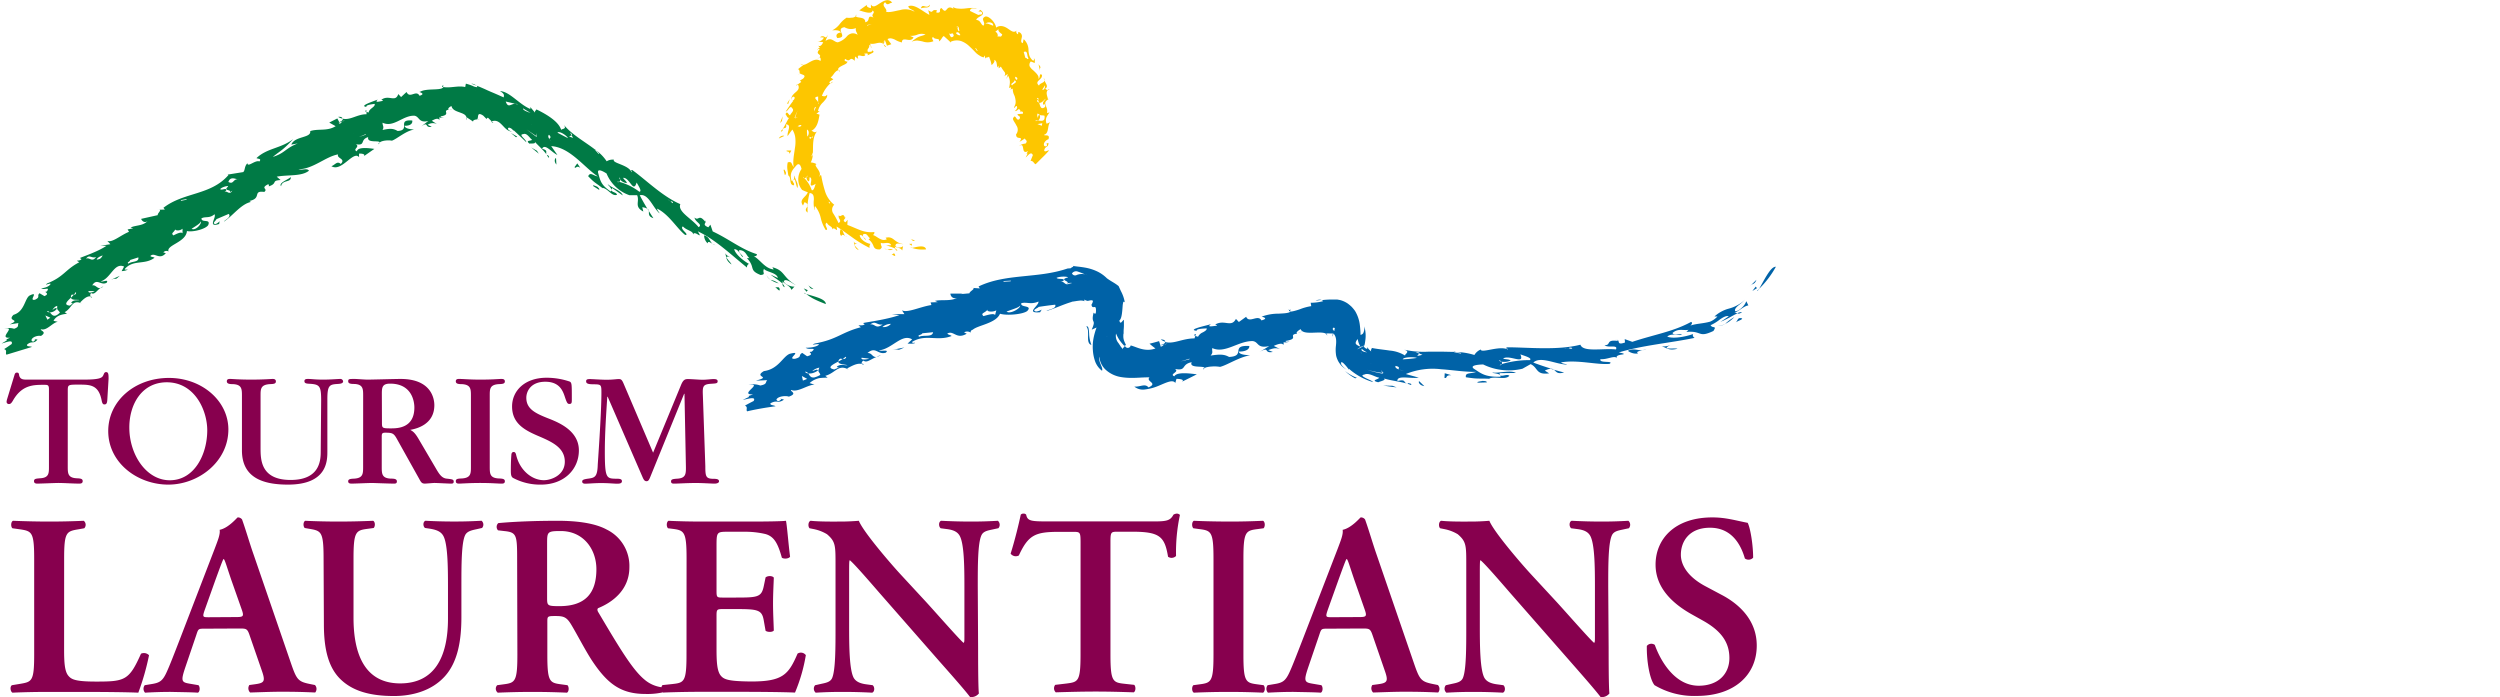 <svg id="Calque_1" data-name="Calque 1" xmlns="http://www.w3.org/2000/svg" viewBox="0 0 741 206.62"><defs><style>.cls-1{fill:#007a45}.cls-2{fill:#0062a7}.cls-3{fill:#fdc600}.cls-4{fill:#87004e}</style></defs><g id="Calque_2" data-name="Calque 2"><g id="Calque_1-2" data-name="Calque 1-2"><path class="cls-1" d="M238.5 86.8c.1.11.29.22.42.34-.42-.14-.66-.26-.42-.34ZM244.77 90.13c-.85-.33-2-.77-3-1.26a13.46 13.46 0 0 1-2.8-1.73c.78.24 2.23.62 3.5 1.08s2.32 1.07 2.3 1.91ZM239.28 84.36l1.84 1.32c-1.36-.13-.85-.68-1.84-1.32ZM239.42 86l-.34.48c-.29-.33-.58-.66-.86-1ZM138.21 34.71a1 1 0 0 1 .06.9ZM134.12 32.42a5.57 5.57 0 0 0-1 0 2.11 2.11 0 0 1 1 0ZM142.12 35.53a5.75 5.75 0 0 0-.8-.18 1.43 1.43 0 0 1 .8.18ZM192.31 62.54c.5.82 1 1.58 1.36 2.13-1.67-.54-1.26-1.41-1.36-2.13ZM108.59 32.64v.51c-.34-.08-.53-.22 0-.51ZM131.32 25.15a.94.94 0 0 1 0 .62 1.71 1.71 0 0 1-.32 0ZM145.64 35.91h.06l.54.54c-.39-.1-.58-.27-.6-.54ZM101.5 35.16a4.13 4.13 0 0 1-1.27-.51c.77-.12 1.27.14 1.27.51ZM141.12 25.34c-.49-.18-.87-.34-1.44-.53a2.12 2.12 0 0 1 1.44.53ZM192.31 62.54l-.42-.69a1 1 0 0 1 .42.69ZM232.59 85.12a.92.92 0 0 1-.64-1.05 3.06 3.06 0 0 1 .64 1.05ZM1.83 100.7l-.27.13a.68.68 0 0 1 .27-.13ZM26.79 87.91a1.78 1.78 0 0 1 .5.14c-.15.22-.37.1-.5-.14Z"/><path class="cls-1" d="M43.72 65.51c-1.27 1.48-3.59 1.21-5 1.93l.75.23-1.65.33.42.71c-2.5 1-5 3.33-6.44 2.67l.91 1-3 .48h1.84c-2.62 1.79-7.29 3.29-7.88 3.63l.49.28c-.32.48-.84.4-1.38.53l.72.43C19.3 79.92 19 82 14 84c-1.17.87.81-.2 1 .15-.4.89-2.28 1.34-2.79 1.25.93.78 2.7-.63 1.68 1-1.33.11 1.24.51-.72 1.37l-1.45-.86c-.9.81.37 1.11-1.33 1.92-2.16.5 1.44-2.74-1.64-1.22-1.44.93-1.46 4.74-4.74 5.7-2.1 2.06 2.48 1.23-1.18 2.85l2.66-.41c-.37.68.35 1.12-1.31 1.7a4.75 4.75 0 0 0-2.89 0c3.82-.84-2.09 3 1.68 2.63l-1.18.58a.19.19 0 0 1 .24.11.41.41 0 0 1 0 .11c-.51.31-1 .62-1.57.93 1.21-.24 3.5-1.36 3 .16-.72.49-1.4 1-2.24 1.5 1.06.37.26 1.15.7 1.66l7.56-2.3c-.5-.28-1.58 0-1.48-.66 1.51-1.34 1.84 0 3.12-1.52l-1-.16c.24.14.51.08.2.35-.36.69-.85.4-1 0 .16-1 2-1.48 2.81-1.26 2-1.27-.31-1.53 0-2 1.75.58 3.43-2 5-2.19l-1.27-.3c1-1.84 2.89-1.88 4-2.13l-.72-.43c2.26-1.14 2.12-3.9 5.07-2.59l-.47-.29c.78-.71 1.88-2 3.12-1.79a.81.81 0 0 1 .15-1c1 .6 1.54-.59 2.77-1.51-1 .28-1.37-1-2.45-.76 1.38-2.32 2.59.2 4.3-.8.7-1.16-1.28-.1-1.77-.39 3-.89 4-5.71 6.92-4.39l-.73 1.36c1.33-.1 1.9-.43 1.65-.57-.3.26-.53.12-.77 0 2.52-3 5.92-1.15 8.88-3.41-.48-.29-1-.17-1.24-.52 1.24-1.27 2.68 1.39 4.58-.83l-.74-.23c.63-.74 1.62-.36 1.59-.16-1-2 5.12-2.73 5.41-6.17 1.76.41 5.59-.61 6.3-1.76.85-2-2-.56-2-2 1.16-.65 2.35.1 3.88-1.22.61 1.06-2.22 4 1.36 2.89l.14-.83a2.87 2.87 0 0 1-1.19.85c-1.28-.12.17-1 .23-1.44l3.67-1.57c.88 1-1.35 1.88-1.41 2.29 2.63-1.75 5.06-5.23 8-5.83l-.47-.3c3.81-.77.8-3.14 4.41-2.67 1.23-1-1.15-1 .9-2.16.59-.32.47.3.44.51 2.8-.94.57-1.7 3.5-1.87l-1.15-1c3.29-.64 7.37 0 9.56-1.78-.62-.88-2.1 0-3.08-.43 4.21 0 8.14-3.82 11.71-4.39-.51 1.23 2.41 1.23.79 2.83-1.11-1-1.65.27-2.77.66 3 1.86 6.54-4.79 8.19-2.67v-1.05c.55-.08 2.09.09 1.4.78l3.14-2.19c-1.53-.2-4.87-.7-5.18.72-1.46-.57 1.1-1.34-.32-2.11 3.06.54 1.1-1.35 3.67-2.1-.45 1.9 3.25.84 3.44 1.58.67-.61 2.7-.72 3.58-.52 1.43-.47 4.14-2.94 6.58-3.29-1-.14-2.6-.19-2.86-1.14 1.31.06 2.52-.4 2.32-1.55-4.72-.41-.31 2.92-4.35 3.1-1.38-.84-2.47-.72-4.46-.29.54-1 0-1.18 0-2.16 3.32 1.57 6-2.23 9.49-2.07 1.53.31 1.19 2.24 4.08 1.56-.71.54-1.42 1.07-2.11 1.63 2.36-1.65.89.54 3.13.09l-1.2-.58a2.66 2.66 0 0 1 2.77-.2l-1.54-1c.67-.41 1.94-1 2.19-.19a1.64 1.64 0 0 0 0-.88c.21.17.59.21 1.4 0-.52 0-.85.16-1-.23 3.27-.54.36-1.65 2.42-2-.39-.23.1-.77.82-1.07.18 1.07 1.29 1.48 2.36 1.86l.78.3a4.31 4.31 0 0 1 .64.33 1.44 1.44 0 0 1 .65.82c.73.48 1.37.85 2.09 1.4-.43-.31.24-.72 1-.73h-.12c.44 0 .39-.67.49-1.13s.38-.77 1.52 0l1.06 1.08c-.19-.17.14-.39.32-.49l1.11 1.11c1.41-.53 2.27.23 3.09 1.06s1.59 1.87 3 2c-.76-.19-1.72-.85-1-1.21a1.78 1.78 0 0 1 1.36 1v-.29c1.29 1.2 2.56 2.39 3.81 3.62 0-.84-2.46-2.28-.95-2.39 1.14-.49 1.92 1.15 2.68 1.66-.4.44-2.11.06-.78 1.16.32-.15 2 .17 1.57-.58 1.22 1.38 3.23 3 4 4.68.56 0 0-.56-.17-.76l-.2.07c-.73-.81.63-1.34-1.46-1.9.81-1.71 2.84 1.08 4.53 1.83l-1.83-2.62c5.59.35 9.76 6.32 13.84 9-1.53-.29-2.23-1.41-2.89-.08 2.18 2.24 2 1.75 4.4 3.65l-.18-.2c1.73.22 2.74 2.6 4.32 2.06-.13-1-2.29-.58-1.42-2l3.14 2.19c-.48-1.47-3.14-2.19-4.24-3.18-.93-.5 1.65 1.34.65 2-3-2-3.08-3.31-3.73-5.56-.28-1.53 1.94-.13 2.51.23a11.39 11.39 0 0 0 6.75 6.43h2.31c.85 1.9-1 3.36 1.84 4.85l-.31-1.26a3.21 3.21 0 0 1 1.5.43c-.78-1.31-1.6-2.75-2.25-4 2.54-.61 3.84 3.61 5.86 5.37 0-.28-.72-.84-.69-1.4 3.57 1.77 5.85 5.9 8.29 7.8 1.54 0-1.86-1.83-.66-2.53 1.1 1.26 3.21 1.32 3 2.51.26-1.75 3.2 1.86 1.4-1.06 5.27 2.46 9.93 7 14.6 10.75a1 1 0 0 1 .57-1.09c-1.75-1-4-2.84-4.38-4.36 1.53-.07 2.08 2.51 2.65 2.27-.37-.68-1.5-1.33-1.12-2 1.92.06 2.08 1.66 3 2.38h-.76c2.68 2.79.37 3.52 4.07 5 1.74-.18.38-.72 1-1.81.58.89 3.85 1.1 4.1 2.69l-2.16-1c1.32 1.07 2.71 1.83 3.57 2.71a.94.94 0 0 0-.22-.82c1 .94 2.58 1.62 2.84 2.65l.91-1c-1 .19-3.14-.8-3.17-1.62.72-.93 2.53.79 3.52 1.14-4-2.35-3.08-4.21-6.91-5.25l.39.67c-2.61-.28-4-2.91-5.87-3.93.65.06 1-.29.86-.62-4.59-1.42-8.17-4.44-13.06-6.73l-.69-2-.61.78c-2.45-1 .26-1.48-1.23-2.29.55.34.36.42.35.69-2-2.56-1.93-.12-3.21-1.29.13 1.33 2.59 2.07 1.2 2.85-2-2.56-6.31-4.59-5.41-6.83-5.28-2.25-10.36-7.34-14.25-10.11-.77 0 .16.49-.22.64-.84-2.19-5.85-2.66-5.21-3.7a3.32 3.32 0 0 0-2.15.48 12.7 12.7 0 0 0-3-3.16l.78.89-.2.07-1.1-1.26h.1c-3.06-2.38-7-4.49-9.35-7.44 1.33 1.74-1.2 1-.63 1.92-.51-2.6-4.22-4.86-7.42-6.4-.19.37-.58.52-.38 1l-1.43-1.69v.57c-3.37-1.42-6.13-5.19-9-5.31 1.38.83 1.22 1.21 1.1 1.87-1.25-.56-2.46-1.1-3.79-1.65l-1-.44-.91-.42-1.11-.48c-.39-.17-.83-.32-1.25-.49.16.16.26.32.23.46a3.73 3.73 0 0 1-1.47-.43 14.66 14.66 0 0 0-1.91-.62l-.19 1c-2.14-.5-4.34.37-6.47 0-.54 1.18-5 .23-6.91 1.41-.88 0 2.1.49-.16 1.18-1-1.91-2.89 1-3.84-1.12-.56.49-1.09 1-1.63 1.5l-.83-.9c-.84 2.63-2.82.07-5 1.69.22.18.51.15.45.35-.87.09-2.67.72-1.54-.41-1.26.54-5.72 1.92-3.32 2.19-.41-.54 1.56-.8 2.41-.9.28.94-1.74 1.4-1.77 2.58a5.31 5.31 0 0 0-.65-.19v.68c-2.75 0-4.77 1.82-7 1.33 0 .33-.27.73-1.08 1l-.56-1.09-2.4 1.23 1.9 1.07c-2.5 1.58-5.24.66-7.54 1.46.35 2.11-4.57 1.4-5.61 4l1.93-.35c-3.76 1.48-3.77 2.87-7.41 4 2.51-2.06 2.7-1.71 6.08-5.3-3.76 2.86-7.7 2.62-10.92 5.65.47.3 1.57.08.88 1-1.23-.55-3.53 1.89-3.55.51-1 1-.63 2.11-1.27 2.64l-4.61.74.23.15c-5.27 6.06-13.25 5-19.26 9.7l.44.51-2.12.07c1.6-.16-.16 1 0 1.59l-4.91 1.1c.08.44.97 1.44 1.87.64Zm56.66-29.11 1.12-.4a1 1 0 0 1 .69-.26l-.69.26c-.5.39-.68 1-1.12.4Zm99 23.82-1.47-1.13c.36.14 1.27 1.19 1.12.42.14.21.7.57.31.71ZM102.6 44.33l1 .24.22-1Zm-13.22 6.58 1.63-.3v-.2l-1.64.3Zm-19 2.21h.35a1 1 0 0 1-.35 0c-1.38.07-1.12 1.6-2.69.82.56-1.67 1.86-.94 2.73-.82ZM98.71 39c-.38-.73-2.12 0-2.87-.31-.64.5.66.68 1.12 1a2.17 2.17 0 0 1-1.15.39c1.03 1.43 1.05-1.14 2.9-1.08Zm33.63-12.85-.43.17 1.75.32Zm8.5.69a2.09 2.09 0 0 0 .79.77 6.65 6.65 0 0 0 1.11.61c.4.18.84.34 1.25.51a11 11 0 0 1 1.14.55c.69-.7-.41-2.29-2.36-2.73-1-.73-1.35-.39-1.46 0s-.09.73-.47.32ZM82.69 48.59c1.1-.21 3.29.77 4.7-1.08l-1.64.3.31-.25-.7-.46c1.29 1.54-1.8 1.12-2.67 1.49Zm72.39-15.38c1 1.27 3 3.26 2.42 3.79.77-1.18-.82-2.78-1.42-3.08a2.3 2.3 0 0 1-1-.71Zm-.34 1.58c-.78-.23-.93.7-2-.54.56-.54.86-2.42-1.37-2.85.94 1.9.77 2.55 2.39 4.1ZM153.56 31l-.88-.24c-1.23 0-2.09 1.4-2.78-.67.92.22 1.86.43 2.78.67a1.45 1.45 0 0 1 .88.24Zm15.88 9.13-.5-.87c.71.5.69.73.5.87l.41.73c-1.9-.59-.8-.48-.41-.74Zm-14.41-8 2.23 1.35c-.82-.3-2.39-.76-2.23-1.41Zm13.28 8.81c-.95-.49-3.45-1.77-3.07-1.64.6-.57 2.71.87 3.07 1.58ZM214 71.13l-1.17.44 1.32.89Zm-14.68-7.56-.74-.56-.59.2Zm-15.78-9.65a.85.85 0 0 0 .3-.65 1 1 0 0 1-.28-.68.79.79 0 0 1 .28.68 3 3 0 0 0 1.94 1c0-.56-.91-1.06-1.08-1.56 2-.11 3 4.74 4 1.38.34.7 1.76 2.68.79 2.74a17 17 0 0 0-5.94-2.93.57.57 0 0 1-.64 0 1.49 1.49 0 0 1 .63 0Zm-19.91-11.83c-.52-.41-.71-.64-.76-.8-.35-.51-.53-1-.15-1.35 1 1 0 .92.15 1.35a3.6 3.6 0 0 0 .76.8Zm-.63 1.34-2-2.8.56 1.16-1.51-1.61c-.25.92 1.05 2.87 2.95 3.25Zm-4-3.08v-.91l.17 1.05-.19-.14v.21l-2.87-2.15Zm-33.7-7.94c-.36 3 3.61.84 4.62 2-.13-.92.77-2.71-2.54-1.65 2.62-1.78 2.27 1.15 3.38-1.54a9.84 9.84 0 0 1-3.49.37c.53-.22 1.08-.4 1.62-.6-1.45-1.38-2.29 1.56-3.59 1.42Zm-16.92 7.53-2 .68 2.07-.88ZM59.5 65.64c.45.49-1.51 2.91-2.7 2.17 1.2-.81 2.57-1.56 2.7-2.17ZM38.58 77.06l2.42-.77c.3 1.53-2 1.06-2.89 1.86-.68-.43.39-.47.47-1.09Zm-14.27 8.09-.82.19 1.51.86Zm3.77 1.12c-.31.27-2 .85-1.85 0ZM13.44 93.5l1.48.66-.87.6Zm.45-1.3a1.05 1.05 0 0 1 .85.4 2.67 2.67 0 0 0 2.12-1.1c-.45-.49-.8.19-1.35.32.3-.27.66-1 1.47-1.15-.2 1.45.37 1.11.77 2-1.79 1.75-2.33.6-3-.09a1 1 0 0 1-.86-.38Zm8-4.85a1.71 1.71 0 0 0 .43-.72l.24.14c-.07.53-.37.59-.67.58-.24.28-.54.58-.85.89.18.85 1.9.52 2.51.7-.8.19-1.79-.18-2.45.77.24.15.21.36.77 0l-1.16.88c-2-.18-.82-1.28.33-2.37a1.12 1.12 0 0 1 .11-.74c.11-.21.4-.14.69-.13ZM12.35 92c-.24-.14-.18-.56-.69-.63l-.81.18c-.67.92.65.81 1.5.45ZM52 67.85c-.34.47 1.19.73 2.1-.06v1.38c-.43-.7-2.45.54-2.72.6-.83-.77.21-.77.62-1.92Zm53.07-26.46c-.78-.08-3.11 2-4.17.83-.14 2 2.93.14 4.21-.83Zm-.41-1.71a4.89 4.89 0 0 0 .73-.26c1-.09 1.41 1.08 2.59-.21-.5-.13-.93.52-1.43.39-.24-.74-.4-.51-1.16-.18a1.43 1.43 0 0 0-.69.26ZM76.5 53.76l-1.5-.49-1.5.89Zm-17.25 7c.44.51-1.28 1.47-1.8 1.38.53.7 1.63 0 2.6-.46a1.45 1.45 0 0 0 .66-.23 3 3 0 0 0-.66.23c-.44 0-.41-.5-.56-.77l.34-.47-1.39.49Zm-28.83 15c-.69 1.16-.93 1-1.74 1.21 0-.44.89-1 1.7-1.23ZM67.5 55.39c-1.5 1.31 1.5.69.5 1.68l.87-.57c-1 1.6-1.52-.29-2.45.5l.62-.53c.17-1-1.34.09-1.78-.42.65-.74 2.84-1.19 2.24-.66Zm-39 20.79c-1.3 1.7-1.85 0-3 .49 1-1.43 1.59.04 3-.49Zm25.12-16.65v-.21l1.67-.32v.2Z"/><path class="cls-1" d="M30.63 84.88a2.27 2.27 0 0 1-.92.54 4.94 4.94 0 0 1 .92-.54ZM112.21 42.77a.54.54 0 0 1 .23-.55c.06.13-.02.29-.23.55ZM231.06 85.56c.27 1.31-.81-.19-1.38-.5.58.3 1.15-.25 1.38.5ZM227.23 81.59a3.13 3.13 0 0 0 1.16 1.31 2.34 2.34 0 0 1-1.16-1.31ZM230.79 84a7.74 7.74 0 0 1-2.4-1.07 5.92 5.92 0 0 1 2.4 1.07ZM214.89 74.9c.37 1 1.9 1.48 1.9 1.48-3.26-1.22 0 1.41 0 2-1.79-1.3-1.35-2.02-1.9-3.48ZM211.18 72.27a3.47 3.47 0 0 0 .88.39 1.57 1.57 0 0 1-.88-.39ZM209.76 72.14a3.26 3.26 0 0 1-1.07-2.37c1.49.31 1.67 1.78 2.49 2.5-.68-.43-1.39-.93-1.42-.13ZM177.05 55.35c.18.22.73.57.53.92l-1.68-1.06c-.53-.63.77 0 1.15.14ZM172 49.75c-1.3-.91-1.17.42-1.72-.21l.83-1.12ZM176.5 44.28l.32.37-.42-.33ZM164.81 46.89l.11 1.88c-.92-1.03-.29-2.08-.11-1.88ZM159.15 44.69l.54.87-2.22-1.84 1.68.97zM153.32 40.51l-.38.17-1.52-1.26 1.9 1.09zM83.31 55.2c-.87-1 2.2-2 2.87-2.72.19 1.76-2.51.67-2.87 2.72ZM32.74 83l2.76-1.25c-1.77 1.61-.5.33-2.76 1.25Z"/><path class="cls-2" d="M520.87 86.08c.15-.1.34-.3.51-.44-.38.54-.54.76-.51.44ZM526.37 79.07a28.07 28.07 0 0 1-5 6.57c.55-.87 1.4-2.55 2.3-4s1.83-2.64 2.7-2.57ZM518.61 84.85c.68-.6 1.34-1.26 2-1.92-.61 1.55-1.02.9-2 1.92ZM520.39 84.94l.37.47-1.36.84c.33-.44.67-.86.99-1.31ZM392.87 98.69a.81.81 0 0 1 .51.76ZM386.06 98.31a13.7 13.7 0 0 0-1.35.34 3.89 3.89 0 0 1 1.35-.34ZM394.25 97.31a.33.33 0 0 0 .14.19h.06a1.88 1.88 0 0 0 .23.16 2.36 2.36 0 0 0 .52.21 2.75 2.75 0 0 1-.49-.23l-.23-.17h-.07a.91.91 0 0 1-.16-.16ZM460.6 109.59c1.12.33 2.19.62 3 .81-2.1.6-2.36-.31-3-.81ZM354.5 99l-.17.53c-.44-.11-.68-.26.17-.53ZM382 91.63a1.07 1.07 0 0 1 .1.61l.55-.16a1.5 1.5 0 0 1-.3 0l.23-.32-.59.16ZM395.23 98.82v.05l-.25.91c-.05-.49.02-.78.25-.96ZM345.37 101.28a4.14 4.14 0 0 1-1.31-.66c.84-.03 1.34.28 1.31.66ZM384.5 98.71h.19s-.1-.03-.19 0ZM391.7 88.89l-1.77.23a2.64 2.64 0 0 1 1.77-.23ZM460.6 109.59l-1-.28a1.35 1.35 0 0 1 1 .28ZM516.35 92.47c-.73.62-1.1.52-1.45.36a4.54 4.54 0 0 1 1.45-.36ZM221.75 117.32l-.33.12a.77.77 0 0 1 .33-.12ZM255.5 107.75a2.87 2.87 0 0 1 .55.22c-.29.2-.55.03-.55-.22Z"/><path class="cls-2" d="M283.89 88.19c-2.1 1.22-4.78.51-6.77 1l.81.37-2.1.07.24.78c-3.38.51-7.19 2.46-8.73 1.55l.73 1.15h-3.73l2.22.29c-3.8 1.36-9.93 2.11-10.75 2.36l.49.37c-.56.42-1.15.26-1.85.31l.71.55c-5.87 1.54-6.89 3.58-13.65 4.83-1.78.73 1.09-.09 1.24.3-.83.85-3.34 1-3.93.93.87.86 3.57-.31 1.73 1.21-1.66 0 1.33.65-1.32 1.34l-1.44-1c-1.3.69.09 1.18-2.17 1.75-2.71.2 2.59-2.56-1.54-1.48-2 .74-3.35 4.56-7.65 5.12-3.25 1.9 2.54 1.54-2.37 2.82 1.13 0 2.24-.1 3.36-.13-.66.66.07 1.18-2.07 1.59a5.88 5.88 0 0 0-3.47-.19c2.4-.31 1.56.44.74 1.25s-1.62 1.66.61 1.56l-1.48.53c.2 0 .3.09.25.23-.63.29-1.24.6-1.85.9 1.26-.25 4.13-1.2 3.22.31-.88.44-1.74.9-2.57 1.37 1 .44.22 1.16.64 1.69 2.67-.63 5.49-1.1 8.43-1.51-.48-.36-1.77-.26-1.49-.88 2.1-1.15 2.09.24 4-1.08l-1.15-.32c.25.19.57.16.13.39-.63.64-1.1.28-1.23-.11.49-1 2.86-1.19 3.68-.84 2.84-1 .16-1.6.72-2 1.88.86 4.85-1.54 6.91-1.57l-1.47-.45a5.76 5.76 0 0 1 1.48-1 6.9 6.9 0 0 1 1.41-.48 22.21 22.21 0 0 1 2.45-.13l-.69-.55c3-.78 3.86-3.61 6.92-1.82l-.46-.37c1.18-.59 2.92-1.69 4.34-1.31a.86.86 0 0 1 .52-1c1 .75 2-.36 3.84-1.08-1.3.11-1.28-1.25-2.66-1.17 2.47-2.12 3 .62 5.41-.1 1.25-1.06-1.49-.32-2-.69 3.88-.41 6.77-5.1 9.82-3.26l-1.35 1.25c1.62.12 2.42-.11 2.17-.29a.75.75 0 0 1-.91-.16c4.09-2.55 7.46-.1 11.81-1.8-.46-.38-1.14-.36-1.27-.75 1.94-1 2.65 1.9 5.74.07l-.79-.38c1-.61 2.05 0 1.94.17a.86.86 0 0 1 .4-.9l.24-.07c1.45-1.34 6.88-1.86 8.07-4.74 2 .63 6.84.18 8.08-.81 1.7-1.82-2.18-.92-1.76-2.31 1.62-.45 2.77.5 5.07-.49.29 1.19-4.08 3.56.5 3.17l.47-.79a4 4 0 0 1-1.69.58c-1.46-.39.57-1 .8-1.38 1.63-.25 3.25-.47 4.88-.65.58 1.21-2.31 1.47-2.54 1.87 2.37-.7 5-2 7.55-2.72h-.34c1-.11 1.78-.28 2.46-.34a3.24 3.24 0 0 1 1.6.16 4.19 4.19 0 0 0-.2-.49 8 8 0 0 0 1 .39 2 2 0 0 0 .59-.09c.44-.1.95-.22 1.21.27l-.12-.27a2.51 2.51 0 0 1-.45 1.21c.14.85.48.75.81.71s.62 0 .51 1.53c-.1.83-.53.28-.68.12-.46 1.76-.22 2.22-.05 2.62s.22.7-.52 2.44c.48-.23 1-.44 1.44-.64a20 20 0 0 0-.89 3.13 13.45 13.45 0 0 0-.21 3.47 12.55 12.55 0 0 0 .6 3.21 6.15 6.15 0 0 0 2.11 3c.27-.5-.13-1.19-.43-2a5 5 0 0 1-.36-1.19 1.89 1.89 0 0 1 0-1 6 6 0 0 0 2 4 8.82 8.82 0 0 0 4.48 2.07c3.18.53 6.05 0 8.4.09-.6.57 0 1 .48 1.43s.71.89-.79 1.54c-1-1.25-2.35-.13-4.19-.24a4 4 0 0 0 3.19.84 14.77 14.77 0 0 0 3.81-1c2.42-1 4.38-2.06 5.14-.92l.34-1.22c.72 0 2.65.17 1.59.87 1.53-.73 3-1.48 4.46-2.21-1.85-.22-5.9-.83-6.67.59-1.68-.67 1.72-1.31.14-2.19 3.67.69 1.69-1.33 5-2-.92 1.94 3.81.93 3.83 1.74a2.47 2.47 0 0 1 .89-.3 8.21 8.21 0 0 1 1.32-.16 9.84 9.84 0 0 1 2.36.11c1.95-.43 5.84-3 8.94-3.42-1.26-.11-3.23-.15-3.4-1.13 1.63.07 3.21-.45 3.14-1.63-5.79-.35-.85 3-6 3.24-1.56-.88-2.93-.77-5.48-.41.89-1 .31-1.22.51-2.22 3.76 1.76 7.74-2.17 12-2.07 1.86.27 1.16 2.27 4.88 1.48l-2.88 1.74c3.21-1.77 1.05.53 3.94 0l-1.36-.53c1.67-.67 2.35-.7 3.47-.33l-1.83-.93c.89-.43 2.57-1.06 2.8-.27a1.44 1.44 0 0 0 .11-.89c.25.17.72.2 1.8-.11-.68 0-1.11.2-1.23-.2 4.1-.65.9-1.61 3-2.11h.19l.29-.09c-.55-.15.13-.81 1-1.31.36 1 1.83 1.11 3.4 1.07s3.21-.18 4 .23a14.06 14.06 0 0 1 1.59 0 2.19 2.19 0 0 1 1 .15l-.08-.2v-.28a1.71 1.71 0 0 1 .09-.3c.07-.06 0-.08-.1-.13s-.06-.09-.22-.16h.13c.05 0-.21-.17-.26-.28a.29.29 0 0 1 0-.31 7.06 7.06 0 0 0 .42-.64.57.57 0 0 0-.07-.6c-.11-.15 0-.1 0-.08v.21a2.2 2.2 0 0 1-.17.44l-.19.57c0-.21.4-.1.59 0l-.14.76-.24.84c.9 1.07.84 2.25.71 3.65a10 10 0 0 0 0 2.45 3.93 3.93 0 0 0 .13.75 6.15 6.15 0 0 0 .29.82 5.68 5.68 0 0 0 1.06 1.68l-.3-.34a5.71 5.71 0 0 0 2.07 1.74 4.75 4.75 0 0 1-1.86-1.91l.28.32c-.3-.51-.24-.75.27-.55l.16.13-.23-.26a12.45 12.45 0 0 1 2 2.29l-.06-.35a18.79 18.79 0 0 0 7.2 4c-.25-.41-1.41-.79-2.26-1.24s-1.35-.83-.32-1c1.31-.64 3.1.73 4.39.92-.19.57-2.71.76-.28 1.37.36-.23 2.65-.67 1.61-1.16 2.38.77 5.83 1 8 1.94.66-.29-.39-.47-.74-.53l-.17.17c-1.43-.27-.25-1.44-3-.8-.25-1.85 4-.6 6.31-1-1.28-.35-2.57-.7-3.84-1.07a21 21 0 0 1 10.43-1.42c3.69.26 7.36.86 10.47.78-1.81.65-3.34.13-3.09 1.6 3.88.59 3.36.28 7.23.46l-.33-.07c2-.81 4.75.54 6-.83-.91-.78-2.82.86-2.92-.77l4.87-.07c-1.57-.9-4.87.07-6.73-.1-1.33.14 2.69.13 2.1 1.22-4.55.11-5.61-.92-7.88-2.39-1.4-1.09 1.93-1.22 2.77-1.25a17.21 17.21 0 0 0 11.66 1.27l2.41-1.36c2.27 1 1.46 3.29 5.49 2.73l-1.27-.81a5.05 5.05 0 0 1 1.86-.58c-1.78-.55-3.69-1.19-5.28-1.81 2.16-2 6.59.53 10 .61-.2-.22-1.37-.2-1.77-.66 4.94-.85 10.42.77 14.37.44 1.51-1.07-3.31-.06-2.67-1.4 2.09.18 4.19-1.26 4.93-.24-.59-.73.56-1 1.34-1.11s1.18-.24-.86-.64c7-2.12 15.09-2.78 22.47-4.31-.51-.34-.63-.73-.45-1.14-2.36.84-6 1.48-7.65.76 1.31-1.25 4 0 4.31-.67-.91-.13-2.48.37-2.76-.41 1.75-1.49 3.27-.62 4.75-.94l-.64.64c4.78-.45 3.39 1.89 8-.28.1-.11.18-.21.14-.26h.02c.67-1 0-.8-.52-1a1.05 1.05 0 0 1-.48-.54h.19a13 13 0 0 0 2.55-1.59c.94-.65 1.87-1.21 2.67-1-.8.59-1.62 1.15-2.47 1.67 2-.75 3.63-1.9 5-2.49a1.11 1.11 0 0 0-1-.07c1.57-.68 3.1-2.22 4.28-2.29l-.61-1.26a4.92 4.92 0 0 1-1.42 2c-.69.64-1.47 1.07-1.89.94-.24-.53.3-1.13 1-1.72a20.49 20.49 0 0 0 2-1.73 11.37 11.37 0 0 1-4.93 2.72 10.26 10.26 0 0 0-4.2 2.31h.89a6.21 6.21 0 0 1-2.42 1.63l.17-.08c-2 .57-4.12.56-5.8 1.16.62-.49.61-1 .21-1.09-5.23 2.87-11 3.76-17.4 5.9l-2.26-.81.09 1c-3 1.1-.95-1.19-2.95-.72.77-.14.66 0 .87.26-3.84-.48-1.85 1.27-4 1.28 1.19.91 4.07-.3 3.4 1.24-3.91-.42-9.72.92-10.54-1.4-6.88 1.76-15.79.75-21.75.77-.81.45.52.31.23.65-2.42-1.27-7.94 1.24-8 0a3.88 3.88 0 0 0-1.9 1.63 19.91 19.91 0 0 0-5.35-.89l1.45.29-.16.18-2-.42.09-.08c-1.23 0-2.49-.06-3.73-.06h-4a26.24 26.24 0 0 1-7.18-.61c2.43.69-.54 1.5.62 1.94a10.27 10.27 0 0 0-4.81-1.66c-1.9-.29-3.91-.47-5.32-.78-.1.4-.42.65-.16 1.06a5.45 5.45 0 0 1-1.21-1.28 2.26 2.26 0 0 0 0 .52c-.73-.19-1-.64-1-.88l-1.94 1a1 1 0 0 1 .39-.31l.11-.07.19-.17a2.47 2.47 0 0 1 .46-.23c.16-.06.28-.09.59-.23l.31-.13s.05 0 .08-.12a12.27 12.27 0 0 0 .23-1.35 9.65 9.65 0 0 0-.3-4.24 3.62 3.62 0 0 1-.33 2.1 1.38 1.38 0 0 1-.78.47c0-1-.09-2-.2-2.92a10.45 10.45 0 0 0-1.43-4.19 12.46 12.46 0 0 0-1-1.22 12.72 12.72 0 0 0-1.2-1 7.54 7.54 0 0 0-2.2-1l-.83-.15h-.73a24.26 24.26 0 0 0-4 .19c.27.06.46.15.49.29a14.72 14.72 0 0 1-3.67.47l.16 1a15.29 15.29 0 0 0-3.28.89 17.92 17.92 0 0 1-1.72.53 6.39 6.39 0 0 1-.85.17h-.74v.07l.54-.14c-.43.57-1.9.62-3.59.71a14.22 14.22 0 0 0-4.8.79c-1.07.06 2.49.46-.33 1.21-1-1.92-3.64 1-4.52-1.08l-2.16 1.55-.87-.92c-1.37 2.69-3.38.08-6.11 1.65.22.19.56.17.46.37-1 .08-3.24.6-1.73-.47-.76.24-2.55.65-3.69 1-.3.09-.51.17-.79.28a1.61 1.61 0 0 0-.55.29c-.2.18 0 .33.8.41-.29-.6 1.9-.65 2.95-.72.08.48-.5.82-1.12 1.17a2.75 2.75 0 0 0-1.45 1.32 4.84 4.84 0 0 0-.83-.22l-.21.7c-3.59 0-6.21 1.78-8.7 1.07 0 .32-.46.71-1.43.91l-.38-1.17c-1 .29-1.91.55-2.83.76a19.4 19.4 0 0 0 1.76 1.41c-3.14 1.17-5.74-.53-7.35-.89a.87.87 0 0 1-1.54.39c-.06-.1-.15-.16-.14-.22s.08-.17-.16.15a1 1 0 0 1-.08.11l-.05.06h.05a1.5 1.5 0 0 1-.23.15 1.09 1.09 0 0 0-.27.52.83.83 0 0 0-.29-.53.67.67 0 0 0-.14-.15c-.06-.08-.19-.31-.28-.45l-.48-.72a3.34 3.34 0 0 1-.72-2.83 10.41 10.41 0 0 0 1.07 2 12.86 12.86 0 0 0 1.05 1.29l.23.27h.12c.08 0 .16.06.23 0a2.62 2.62 0 0 0-.32.23 2.15 2.15 0 0 1 .46-.33l.11-.08-.06-.09-.21-.45-.15-.34a3.94 3.94 0 0 1-.37-1.91 1.84 1.84 0 0 1 .08-.64v-.62c0-.35.06-.83.08-1.42s0-1.23 0-2c-.54.32-1 1.61-1.35.23.59-.46.77-1.79.89-3.15l.08-1a6.44 6.44 0 0 1 .1-.87c.07-.53.22-.76.55-.37a10.94 10.94 0 0 0-1.15-3.34l-.68-1.48c-1.23-1-2.09-1.3-3.48-2.32a10.38 10.38 0 0 0-3-2.09 14 14 0 0 0-3.08-1c-1.82-.35-3.18-.4-4-.58a1.18 1.18 0 0 0 .17.22 2.77 2.77 0 0 0-.85.49l-.88.06c-4.59 1.55-9 1.87-13.4 2.33s-8.84 1-13 3l.38.57-2.6-.17c2 0-.51 1-.47 1.63l-2.62.24.68-.16h-3.7a1.38 1.38 0 0 0 1.4 1.38 1.4 1.4 0 0 0 .78-.21Zm59.94 14.21 1.3-.29a1.27 1.27 0 0 1 .83-.2l-.83.2c-.63.36-.95 1-1.3.29Zm122.1.94-2.31.07c.47-.13 2.16.11 1.43-.39.34 0 1.17 0 .88.32Zm-121.62 7.33 1.19.33.58-1Zm-19-3.87a7.19 7.19 0 0 0 .44 1.17 5.66 5.66 0 0 0 .63 1.16l.27.05A7.23 7.23 0 0 1 326 108a5.5 5.5 0 0 1-.46-1.16Zm-3.64-25.45c.22.06.43.13.65.21a7.04 7.04 0 0 1-.65-.21 4 4 0 0 0-2.51.15 1 1 0 0 1-1.37-.35.47.47 0 0 1-.05-.1 1.45 1.45 0 0 1 1.75-.54 20.64 20.64 0 0 1 2.14.84Zm19.71 23.4c-.22-.77-2.26-.51-2.89-1-.78.28.41.85.82 1.27a2.39 2.39 0 0 1-1.3 0c.49 1.69 1.39-.73 3.33-.27Zm41.77-12.23-.41.25h1.94Zm9-2.14a8.21 8.21 0 0 0 3.23.39h.6a3.9 3.9 0 0 1 .75.12 4.7 4.7 0 0 1 1.74.81 5 5 0 0 1 1 1 4.53 4.53 0 0 1 .66 1.1c.29.07.48-.06.56-.4a1.47 1.47 0 0 0 0-.66 5.66 5.66 0 0 0-.36-1 4.48 4.48 0 0 0-.78-1 5.68 5.68 0 0 0-.57-.53 6.6 6.6 0 0 0-1.17-.63 5.25 5.25 0 0 0-1-.31c-.31-.06-.61-.11-.92-.14a7.72 7.72 0 0 0-1.36 0 6.86 6.86 0 0 0-1.11 0 1.42 1.42 0 0 0-.57.15.49.49 0 0 0-.31.52c0 .42.22.76-.41.58Zm-64 9.34a13.22 13.22 0 0 0-.63 2.12 3.19 3.19 0 0 0 1.14 2.9c-.15-.65-.27-1.29-.36-1.89l.26.36c.15-.24.32-.47.49-.7-.8.61-1.1.07-1.14-.7a16.25 16.25 0 0 1 .2-2.09Zm75.23 4.71a6.58 6.58 0 0 0 1.79 2c.75.62 1.39 1.13 1.16 1.46.21-.67-.28-1.28-.8-1.79a7.73 7.73 0 0 0-1.35-1 1.21 1.21 0 0 1-.84-.67Zm-.51 1.52a2.07 2.07 0 0 0-.93 0 .6.6 0 0 1-.44-.19 1.47 1.47 0 0 1-.43-.78 1.74 1.74 0 0 0 .76-.71l-.18-.21c.11-.14.22-.28.32-.39a1.68 1.68 0 0 0 .24-.29.5.5 0 0 0 .05-.13.67.67 0 0 0 0-.2 3.24 3.24 0 0 0-.27-.6c-.67 1-1.14 1.54-1.07 2.35l.1.11a2.94 2.94 0 0 0 .81 1.64 10.9 10.9 0 0 0 1-.55Zm0-2.91a2.71 2.71 0 0 1 .41-.23h.11l-.12-.09a3.16 3.16 0 0 1-1.23-.61.6.6 0 0 1-.2-.61 2.24 2.24 0 0 1 .6-1 5.25 5.25 0 0 0 .83 2.25.58.58 0 0 1 .17.06h-.1a2.47 2.47 0 0 0-.54.19Zm17.81 1.76-1.12-.4c1.06 0 1.21.18 1.12.4l.94.35c-2.43.67-1.22.1-1-.35Zm-17-1.36a5.06 5.06 0 0 0 1.53 1c-.82-.07-2-.44-1.57-1Zm16.32 2.65a37.63 37.63 0 0 1-4.23.42c.22-.73 3.31-.75 4.19-.42Zm68.47-5.29-.69 1.19 1.95-.43Zm-20 5-1.16.06-.44.54Zm-23.3 2.1a.73.73 0 0 0-.15-.71 1.22 1.22 0 0 1-.78-.39 1 1 0 0 1 .78.39 4.73 4.73 0 0 0 2.73-.31c-.37-.47-1.7-.32-2.23-.62 1.93-1.23 6.54 2 5.11-1.24.85.36 3.75 1.09 2.8 1.72a28.48 28.48 0 0 0-8.26 1.16.75.75 0 0 1-.67.37 1.83 1.83 0 0 1 .7-.37ZM416 109.78a3.25 3.25 0 0 1-1.35-.26c-.72-.24-1.24-.61-1-1.07 1.69.39.62.78 1 1.07a5.12 5.12 0 0 0 1.35.26Zm.26 1.46c-1.39-.4-2.77-.84-4.12-1.33l1.37.75c-.92-.22-1.83-.45-2.73-.71.22.93 3.09 2.05 5.45 1.29Zm-6.49-.71-.49-.84c.26.3.53.59.8.88h-.31l.12.19a26.81 26.81 0 0 1-4.59-1.15 27.07 27.07 0 0 0 4.47.92ZM374.7 99c-.84 3.11 4.38.76 5.54 1.87-.05-.93 1.25-2.78-3-1.6 3.45-1.89 2.73 1.11 4.38-1.67a14.73 14.73 0 0 1-4.38.48l2.07-.65c-1.64-1.35-3.01 1.68-4.61 1.57Zm-22.2 7.51-2.62.64 2.71-.84Zm-50.16-15.93c.36.57-2.78 2.69-4 1.78 1.74-.7 3.66-1.18 4-1.78Zm-29 8.21 3.22-.32c-.21 1.59-2.76.7-4.13 1.35-.66-.57.61-.43.95-1Zm-19.84 5.77-1.05.07 1.45 1.09Zm4.11 1.74c-.47.22-2.64.55-2.22-.27Zm-19.93 5.14 1.57.87-1.27.5Zm1-1.27a1.15 1.15 0 0 1 .9.52 3.56 3.56 0 0 0 1.41-.14 4.65 4.65 0 0 0 1.47-.75c-.38-.57-1 .1-1.69.17a4.24 4.24 0 0 1 2.1-1c-.7 1.42.08 1.17.26 2.15a6.57 6.57 0 0 1-1.56.69 1.56 1.56 0 0 1-1 0c-.49-.21-.71-.72-1-1.11-.5-.07-.84-.25-.94-.53Zm11.12-3.77a2.66 2.66 0 0 0 .76-.66l.25.18a.85.85 0 0 1-1 .48c-.38.25-.85.5-1.32.76-.09.89 2.08.83 2.74 1.11-1 .06-2.07-.46-3.2.4.24.18.13.39.92.14l-1.69.7c-2.33-.5-.53-1.42 1.23-2.35a1.11 1.11 0 0 1 .38-.73c.21-.2.54-.09.88 0Zm-12.89 3.32c-.24-.18 0-.59-.62-.74l-1 .07c-1.2.87.43 1 1.57.67Zm55.85-17.93c-.56.45 1.2.9 2.55.2l-.38 1.41c-.29-.77-3.11.26-3.45.29-.91-.92.35-.82 1.23-1.9Zm55.51 16.1c-.91-.11-4.36 1.84-5.26.43-.91 2 3.43.54 5.21-.43Zm-.1-1.77c.38-.08.67-.16.93-.24 1.21 0 1.48 1.17 3.19-.13-.58-.14-1.24.51-1.82.37-.14-.77-.38-.54-1.37-.24a2.36 2.36 0 0 0-1 .24Zm-21-15.89a5 5 0 0 0 .94-2l-.14-.49-.09-.31-.16-.24a8.15 8.15 0 0 0-2.07-2.19 7.23 7.23 0 0 1 1.5 2.48l.19.42a5.73 5.73 0 0 1-.19 2.33Zm-23.32-4.65c.34.58-2.11 1.25-2.71 1.09.39.78 2 .22 3.33 0a2.7 2.7 0 0 0 .89-.12 4.43 4.43 0 0 0-.89.12c-.54-.07-.3-.59-.38-.88l.6-.41-1.89.25ZM264.07 96a2.86 2.86 0 0 1-2.52.93 3.86 3.86 0 0 1 2.52-.93Zm52.22-13.71c-2.54.78 1.42 1.12-.23 1.77l1.08-.22h.52l-.16.16h-.33c-1.78.9-1.51-.89-3-.41l1-.33c.7-.94-1.67-.31-2-.91 1.22-.59 4.14-.35 3.12 0Zm-54.65 13.88c-2.16 1.5-2.22-.27-3.71 0 1.69-1.27 1.85.3 3.71 0Zm35.75-12.66.12-.21 2.15-.12-.12.2Z"/><path class="cls-2" d="M261.1 105.31a3.67 3.67 0 0 1-1.28.4 7 7 0 0 1 1.28-.4ZM356.6 109.54a.66.66 0 0 1 .4-.54c0 .13-.1.29-.4.54ZM515.85 94.28c1.53.14-.74.82-1.45 1.31.72-.51.53-1.33 1.45-1.31ZM509.22 96.54a4.64 4.64 0 0 0 2.12-.52 3.46 3.46 0 0 1-2.12.52ZM514.06 94a14.51 14.51 0 0 1-1.39 1.21 10.58 10.58 0 0 1-1.33.79 12.16 12.16 0 0 1 2.72-2ZM492.5 102.65a5.38 5.38 0 0 0 3-.55c-4 1.81 1.19.94 1.69 1.28-2.69.62-2.92-.22-4.69-.73ZM486.88 103.79a5.18 5.18 0 0 0 1.14-.41 2.45 2.45 0 0 1-1.14.41Z"/><path class="cls-2" d="M485.5 104.79a4.18 4.18 0 0 1-3-.8c1.64-.91 3 0 4.4-.2-1.06.28-2.09.43-1.4 1ZM439.5 112.89c.34.07 1.17 0 1.21.45l-2.52.09c-1.06-.2.81-.43 1.31-.54ZM430.14 111.2c-2 0-.94 1-2 .81l.08-1.39ZM431 104.12l.59.12H431ZM420.67 113l1.5 1.45c-1.67-.27-1.83-1.45-1.5-1.45ZM412.7 114.34l1.27.48a49.35 49.35 0 0 1-4-.57c.9.06 1.81.08 2.73.09ZM402.2 112l-.54.13a13.39 13.39 0 0 1-3-2.16 14 14 0 0 0 3.54 2.03ZM322 96.73c.68-.15.72.86.82 2.16a9.84 9.84 0 0 0 .67 3.34c-.91-.23-1-1.24-1-2.31a14.59 14.59 0 0 0 0-1.62 2.75 2.75 0 0 0-.49-1.57ZM264.29 103.75l3.76-.77c-2.71 1.31-.79.23-3.76.77Z"/><path class="cls-3" d="m270 73.34.34.14c-.34.05-.5.04-.34-.14Z"/><path class="cls-3" d="M274.5 73.91a10 10 0 0 1-4.21-.43c1.07-.16 3.83-1.12 4.21.43ZM269.77 70.81l1.42.45c-.82.43-.69-.26-1.42-.45ZM270.29 72.27l-.07.57-.77-.56.84-.01zM238.1 19.19a1 1 0 0 1-.84-.27ZM242.22 17.54c.24-.21.41-.36.54-.5-.09.2-.26.31-.54.5ZM236.71 22.25l.23-.62a1.27 1.27 0 0 1-.23.62ZM239.39 61.09a12.31 12.31 0 0 0 0 1.92c-1.06-.74-.3-1.36 0-1.92ZM258.17 14.13l-.11-.46c.21.12.36.33.11.46ZM249 21.29a1.47 1.47 0 0 1-.45-.41.48.48 0 0 1 .18-.06ZM236.5 25v.05l-.48.37a.43.43 0 0 1 .48-.42ZM261.92 13.17a3.79 3.79 0 0 1 .79.81 1.06 1.06 0 0 1-.79-.81Z"/><path class="cls-3" d="m242.81 17-.07.06s.05-.06.07-.06ZM246.23 24.67c.18-.16.34-.32.55-.48a.59.59 0 0 1-.55.48ZM239.39 61.09v-.6a.64.64 0 0 1 0 .6ZM266 74.3c-.48 0-.58-.35-.65-.68a1.93 1.93 0 0 1 .65.68ZM304.18 45.52l-.1.17a.23.23 0 0 1 .1-.17ZM310.61 26.69a1.73 1.73 0 0 1 .35-.31c.13.18-.07.3-.35.31Z"/><path class="cls-3" d="M294.56 17.75c1.07.11.8 1.67 1.11 2.23l.28-.55.08.83.63-.52a11.51 11.51 0 0 0 1 1.5.94.94 0 0 1 0 1.32l-.08.07 1.12-.71c-.14.53-.26 1-.43 1.5.19-.32.36-.66.52-1a3.71 3.71 0 0 1 .53 2.18c-.05.76-.23 1.36-.19 1.49l.46-.19c.29.18 0 .4-.1.64l.69-.27a4.06 4.06 0 0 0 .21 1.38c.12.4.36.75.44 1.15a5.61 5.61 0 0 1 .21 1.28 3.21 3.21 0 0 1-.07.76 7 7 0 0 1-.37.89c0 .76.31-.36.72-.31.48.51-.26 1.39-.61 1.51 1.14.06 1.05-1.24 1.76-.12-.68.55 1.13-.24.67.92-.51 0-1 .07-1.54.09 0 .7 1.06.43.59 1.43-1 1-1.14-1.88-1.93-.14-.12.45.6 1.22 1 2.09a2.15 2.15 0 0 1-.09 2.62c0 1 .58 1 1 1.07s.76.13 0 1.15a17.78 17.78 0 0 0 1.6-1c.18.55 1 .67.18 1.53a3.06 3.06 0 0 0-2 .81c1.06-.79 1.18-.14 1.31.58s.27 1.49 1.47.81l-.48.74a.23.23 0 0 1 .31.09l-.56 1.09c.63-.47 1.6-2 2.14-.71l-.68 1.7c.92 0 .89.75 1.5 1l2-2a26.64 26.64 0 0 0 2-2.11c-.53 0-1.15.59-1.46.1.21-1.54 1.29-.75 1.25-2.32l-.84.31c.27 0 .42-.15.37.17.19.62-.35.62-.72.45-.55-.79.5-1.82 1.2-2 .61-1.7-1.24-.88-1.31-1.33 1.6-.41.9-2.86 1.85-3.73l-1.08.45a2.49 2.49 0 0 1 0-2 9 9 0 0 1 .87-1.34l-.78.17a2.49 2.49 0 0 0 0-1.27c-.11-.4-.31-.77-.41-1.1-.22-.68-.14-1.22 1.21-1.9l-.5.18c-.12-.8-.78-2 0-2.76a.83.83 0 0 1-.8-.41.72.72 0 0 0 .45-.91v-.09c-.15-.39-.47-.84-.66-1.4-.12.8-1.45.77-1.63 1.54-1.61-1.38 1.17-1.72.85-3.19-.46-.34-.57-.09-.62.25a1.74 1.74 0 0 1-.37 1 2 2 0 0 0-.07-.81 3.35 3.35 0 0 0-.45-.72 12.56 12.56 0 0 0-1.22-1.2 3.73 3.73 0 0 1-.91-1.07 1.44 1.44 0 0 1 .35-1.42c.38.14.76.29 1.15.46.12-1-.1-1.48-.27-1.26.2.22 0 .41-.15.61a2.44 2.44 0 0 1-.67-.69 2.65 2.65 0 0 1-.43-.72 5.67 5.67 0 0 1-.31-1.68 4.47 4.47 0 0 0-1.41-3.32c-.22.49-.09.89-.39 1.18-.57-.31-.33-.93-.22-1.61a1.31 1.31 0 0 0-.8-1.67.66.66 0 0 0-.2-.06l-.08.69a.8.8 0 0 1-.5-1l.06-.12c-.74.83-1.54.17-2.53-.51s-2.27-1.23-3.53-.34c-.15-1.47-2.2-3.61-3.24-3.26-1.58.78.36 1.73-.54 2.69-.79-.3-.75-1.63-2.12-1.7.36-1.21 3.4-1.31 1.21-3l-.57.5c.29 0 .72-.11 1 .19.43 1-.71.6-1 .85l-2.49-1.21c.17-1.32 1.69-.5 2-.76a8.25 8.25 0 0 0-1.79-.11c-.63 0-1.28.12-1.9.17a8.82 8.82 0 0 1-1.78 0 3 3 0 0 1-1.54-.45l.1.52c-2.35-1.55-1.78 2.12-3.49-.21-1.08.23.22 1.42-1.33 1.36-.44 0-.15-.5 0-.67-1.91-.55-.91 1.21-2.63-.08l.34 1.4c-2-1-4.4-3.35-6.26-2.56.22 1.05 1.35.85 1.85 1.62a5.49 5.49 0 0 0-4.31-.47c-1.47.24-2.84.75-4.11.51.49-1-1.65-1.78-.29-2.87.72 1.25 1.23.2 2.09.16-1-1.32-2.35-.65-3.52.09s-2.16 1.59-2.79.43v1.07c-.4 0-1.62-.4-1.09-1-.8.57-1.6 1.12-2.36 1.7 1.27.34 3.76 1.34 3.94 0 .55.42.35.68.15 1s-.37.62.15 1.12c-2.24-1-.72 1.09-2.48 1.38.12-1.77-2.5-1.1-2.78-1.79a1.86 1.86 0 0 1-1.25.44 5.24 5.24 0 0 1-1.48 0A8 8 0 0 0 249 7a6.72 6.72 0 0 1-2.34 2c.87-.05 2.1-.19 2.62.64-1 .07-1.77.65-1.11 1.64 1.79-.11 1.56-.72 1.27-1.45s-.65-1.53.86-1.77a3.74 3.74 0 0 0 3.38.26c-.14 1 .25 1.1.51 2a2.37 2.37 0 0 0-1.73-.42 2.67 2.67 0 0 0-1.36.78 5.88 5.88 0 0 1-2.74 1.86c-1.2 0-1.9-1.75-3.67-.39.21-.67.51-1.28.78-1.94-.52 1-.74.94-1 .77a1 1 0 0 0-1.39.09 6 6 0 0 1 1.12.07 2 2 0 0 1-1.86 1.18c.56.06 1.11.12 1.65.2-.25.55-.79 1.46-1.44 1a1.72 1.72 0 0 0 .53.67c-.26 0-.56.07-.88.61.34-.21.43-.48.76-.24-1.67 1.75.87 1.34-.09 2.45.39 0 .47.56.32 1.07-1.75-1.27-3.64 1-5 1.14-.59.45-1.21.89-1.78 1.39.35-.3.66.4.59 1v-.09c0 .73 2.45.41 1 1.82a10 10 0 0 0-1 .64c.15-.13.38.16.49.32l-1 .7c.59 1.13.07 1.7-.59 2.29a5.91 5.91 0 0 0-1 1 1.7 1.7 0 0 0-.3 1.33c0-.58.39-1.33.91-.78.13.43-.26.87-.65 1.05h.26c-.81 1-1.5 2.08-2.24 3.18.78-.14 1.32-2.09 1.91-1 .84.75-.45 1.48-.62 2.12-.55-.19-.82-1.5-1.35-.35.25.22.63 1.46 1.13 1-.83 1.1-1.37 2.87-2.49 4 .23.39.5-.17.59-.35l-.15-.11c.4-.74 1.47 0 1.06-1.52 1.88.11.25 2.14.49 3.47.47-.66.9-1.31 1.41-1.92a5.66 5.66 0 0 1 .89 2.7 11.11 11.11 0 0 1-.14 2.82c-.25 1.91-.7 4-.34 5.59-.81-.83-.35-1.76-1.79-1.39a6.26 6.26 0 0 0-.1 2.07l.31 2V52c1 .82.07 2.66 1.54 2.94.63-.7-1.18-1.24.39-1.74.21.84.39 1.66.68 2.53.59-1.13-.66-2.51-.75-3.53-.29-.65.2 1.42-.92 1.41-.69-2.33.25-3.23 1.49-4.67 1-.9 1.36.75 1.46 1.15a5.2 5.2 0 0 0-.71 4.66 5 5 0 0 0 .9 1.56c.55.25 1.1.48 1.66.68-.53 1.51-2.75 2.09-1.42 3.93l.45-1a1.87 1.87 0 0 1 .91.66 18.33 18.33 0 0 1 .61-3.37c1.11.1 1.25.9 1.25 1.93a8.9 8.9 0 0 0 .19 3.13c.15-.21-.13-.76.17-1.18a8.66 8.66 0 0 1 1.7 3.58 10.88 10.88 0 0 0 1.46 3.5c1.2 0-.86-1.61.35-2.17.39 1.11 2 1.12 1.47 2.15.71-1.5 1.92 1.45 1.38-1a21.73 21.73 0 0 1 2.29 1.53c.39.25.76.53 1.15.81l1.19.85a35.42 35.42 0 0 0 5.18 3.15 1.43 1.43 0 0 1 .23-1.2c-1.27-.22-2.95-1.23-3.18-2.52.5-.27.84.14 1.14.57s.52.85.7.64c-.3-.49-1.08-.7-.84-1.49 1.22-.61 1.4.81 2.1 1.11l-.48.32a4.41 4.41 0 0 1 1.5 2.08c.25.55.58 1 1.9.92 1.07-.85.1-.81.26-2 .54.57 2.54-.56 3.05.77h-1.53a25.46 25.46 0 0 1 2.77 1c-.06-.27-.11-.54-.32-.66.82.44 1.93.39 2.35 1.21l.27-1.31c-.52.58-2.06.61-2.28-.13.21-1.14 1.69-.35 2.37-.44-2.95-.47-2.82-2.51-5.28-1.89l.37.44c-1.64.84-2.95-1-4.16-1.25a.79.79 0 0 0 .45-.89 8.55 8.55 0 0 1-4.1-.53c-1.3-.48-2.55-1.09-3.88-1.57a12.59 12.59 0 0 1 .09-1.53l-.64.74c-1.43-.6.61-1.27-.16-1.79.27.23.12.3 0 .54-.52-1.94-1.33.07-1.82-.84-.41 1.11 1.15 1.57-.11 2.32A21.71 21.71 0 0 0 247 63.3a2 2 0 0 1 .27-2.61 8.14 8.14 0 0 1-2.79-4.2 34.56 34.56 0 0 1-1.07-4.49c-.5-.23-.24.33-.59.3 1-1.45-2-3.34-.78-3.64a3.78 3.78 0 0 0-1.73-.51 6.06 6.06 0 0 0 .62-2.54l-.23.68h-.18l.34-1h.08c.1-2.15-.19-4.68 1.3-6.46-.92 1-1.44-.41-2 .07 2-.84 2.34-3 2.67-4.92-.4-.09-.68-.32-1-.18.36-.3.68-.59 1.06-.87h-.52a4.91 4.91 0 0 1 1.55-2.65c.67-.77 1.31-1.42 1.16-2.21-.54.65-.92.5-1.55.32a10.21 10.21 0 0 1 2.62-3.8.7.7 0 0 1-.43-.07c.08-.48.77-.71 1.2-1l-.81-.57c.87-.5 1.06-1.77 2.33-2.17-.32-.48.26-.86 1-1.26s1.47-.59 1.64-1.15c.45-.16-1.42-.06-.61-.92 1.62 1.33 1.16-1 2.78.58a8.1 8.1 0 0 1 .15-1.29l.91.75c-.35-1.08.07-1.1.61-1s1.17.35 1.52-.23c-.19-.17-.35-.17-.38-.34.48 0 1.32-.36 1 .51.28-.16.9-.47 1.36-.69s.65-.53-.08-.84c.37.54-.73.45-1.17.48a.88.88 0 0 1 .1-1 1.22 1.22 0 0 0 .27-1.1 3.35 3.35 0 0 0 .45.27l-.14-.61c1.63.32 2.65-.82 4 .11-.05-.32.1-.6.56-.67l.4 1.16 1.3-.43c-.37-.51-.74-1-1.13-1.52a1.72 1.72 0 0 1 1.09-.21 4.56 4.56 0 0 1 1.13.38 6.78 6.78 0 0 0 2.05.82c0-1 .64-.94 1.39-.83s1.57.3 2.05-.67l-1.07-.46a5 5 0 0 0 2.34-.4 3.43 3.43 0 0 1 2.28 0c-1.73.75-1.83.24-4.13 2.16a4 4 0 0 1 1.71-.36 12.62 12.62 0 0 1 1.59.28 4.58 4.58 0 0 0 3.16-.07c-.11-.49-.67-.83-.08-1.31.38 1 2.16.19 1.7 1.36.74-.34 1-1.47 1.49-1.58.72.64 1.42 1.28 2.08 1.91v-.25a4.26 4.26 0 0 1 3.06-.18 6.94 6.94 0 0 1 2.42 1.54c.71.66 1.39 1.34 2 2a6.16 6.16 0 0 0 1.05.77 3.3 3.3 0 0 0 1.2.52l.3-.58a7.91 7.91 0 0 1 .19 1.28c-.15-.94.7-.49 1.09-.92l.46 1.25a10.62 10.62 0 0 1 .29 1.24c.43-.28 1.23-1.28.66-1.53Zm-32.06-5.43-.62.1a.32.32 0 0 1-.38.08 2.33 2.33 0 0 1 .38-.08c.25-.25.32-.81.62-.1Zm-16.7 48c-.17-.31-.35-.62-.5-.94.18.13.32 1 .59.39 0 .15.26.46-.09.53Zm15.06-56-.72-.46-.15.91Zm9.74-1.82-1.1-.38-.08.17 1.12.38Zm10.67 7.32a.9.9 0 0 1-.15-.19.7.7 0 0 1 .15.19c.58.72 1.17-.71 1.42.83-.93 1-1.1-.25-1.42-.83Zm-17.88.49c.23.76 1.27.66 1.7 1.15.38-.26-.36-.84-.64-1.27.19-.14.36-.1.7 0-.57-1.62-.65.72-1.76.12Zm-15.66 10.6.07-.24a10.53 10.53 0 0 0-1 .36c.3 0 .6-.09.93-.12Zm-2.86 3c-1.19-.11-1.6 1.14-2.22 1.82a1.63 1.63 0 0 0 2.27-.39l.15-.26c1.27-.63-1-1.08-.2-1.16Zm29-16.43c-.62-.28-1.62-2.19-2.86-1.08.33.13.66.25 1 .41l-.23.09.28.73c-.34-1.95 1.29-.2 1.83-.14Zm-33 24.23c-.91.62-2 2-2.72 1.71a2.06 2.06 0 0 0 2.37-1.08c0-.23.16-.34.4-.62Zm-1.56-.2c0-.52-.93-.62 0-1.31.66.38 2.43.61 2.34-.75-1.57.46-2.23.34-3.23 1.45Zm3.19-.68v-.53c-.34-.75-1.75-1.47 0-1.68v1.68a.55.55 0 0 1 .05.54Zm-2 10 .5-.48c-.07.48-.28.53-.5.48l-.43.4c-.35-1.1.11-.52.53-.39Zm1.36-9.14c-.19.45-.4.9-.56 1.36 0-.49 0-1.47.66-1.35Zm-2.58 8.77-.1-1.34v-.7c.78.23.57 1.66.15 2ZM252.6 68.2l-.86.68.85.48c0-.36 0-.78.01-1.16Zm-8.34-5.36-.3-.49-.54.1c.27.14.56.26.84.39Zm-5.84-10.05a1.24 1.24 0 0 0 .66-.27.68.68 0 0 1 .29-.48.65.65 0 0 1-.29.48 1.24 1.24 0 0 0 .59 1.25c.41-.31.13-.92.36-1.26.69.3.37 1.21.29 1.85s0 1 1.47.1c-.25.49-.47 2.11-1.19 1.92a9.75 9.75 0 0 0-2.18-3.59.39.39 0 0 1-.43-.23 1.13 1.13 0 0 1 .43.23Zm-2.35-14.64c.13-.41.25-.58.37-.65a1 1 0 0 1 1.13-.38c-.5.79-.81.21-1.13.38a1.42 1.42 0 0 0-.37.65Zm-1.48 0c.54-.67 1.06-1.32 1.61-1.94-.29.19-.54.4-.81.6.25-.44.55-.87.84-1.29a1.91 1.91 0 0 0-1.38.82 1.87 1.87 0 0 0-.26 1.77Zm1.1-3.23.83-.14-.88.29.05-.15h-.2l.45-1.13.5-1.1a22.57 22.57 0 0 0-.75 2.19Zm11.89-20.33c-1.4-2.6-2.81.27-4.18-.17.65.67 1.22 2.2 2.68.44-.55 2.08-2.26-.15-1.11 2.19.39-.9 1.74-1.24 1.88-1.32l-.63.88c.87.3 1-.13 1-.69s-.09-1.27.36-1.37ZM257 7.43l1.37-.3-1.37.47Zm35.08-.29c.16-.68 2.45-.81 2.3.48-1-.32-1.86-.88-2.3-.52Zm11.83 10-.48-1.73c1.38-.59.81 1.34 1.45 1.86-.48.61-.36-.16-1-.12ZM307 27.42l-.21.54c.48-.19 1-.4 1.44-.61Zm2.73-2.14c.12.3-.14 1.61-.81 1.28.27-.4.57-.83.81-1.27Zm-2.24 11.5 1.45-.26-.15.75Zm-.66-.93a1.22 1.22 0 0 1 .86-.14 1.31 1.31 0 0 0 .48-1.6c-.66 0-.34.49-.58.82 0-.29-.34-.82 0-1.3 1 .85 1.09.4 2 .67.26 1.91-1 1.5-1.94 1.41a1.06 1.06 0 0 1-.83.14Zm.84-6.25a1 1 0 0 0-.37-.5l.25-.09c.41.23.3.43.12.59a8.15 8.15 0 0 1 .29.83c.81.27 1.47-.87 2-1.18-.28.58-1.12 1-.69 1.79.25-.07.41 0 .44-.44l.09 1.08c-1.28 1-1.48-.17-1.79-1.25a1.11 1.11 0 0 1-.56-.36c-.17-.17 0-.31.21-.47Zm-2 6.74c-.27 0-.53-.25-.92-.1l-.38.41c.25.8 1 .25 1.28-.31ZM295.5 10.89c.42 0 .29-1.26-.5-1.45l1-.83c-.41.71 1 1.44 1.06 1.61-.41 1.09-.62.35-1.56.67Zm-36.35-4.32c.52.19 2.13-1.24 2.82.16.17-1.85-1.97-.85-2.82-.16Zm.4 1.69a1.91 1.91 0 0 0-.47.12c-.64-.1-1.07-1.26-1.75-.25.36.2.58-.34.94-.13.25.74.33.55.81.38a.58.58 0 0 0 .47-.12ZM278.78 6l.54 1.2h1.05q-.76-.53-1.59-1.2Zm10.28 4.62c.17-.63 1.26-.2 1.35.18.29-.81-.49-1-1-1.33a.65.65 0 0 0-.34-.27 1.13 1.13 0 0 0 .34.27c.14.27-.17.61-.29.9l-.37.11.69.54Zm11.87 12.12c.81.33.61.5.51.94a.72.72 0 0 1-.52-.88v-.06ZM283.5 9.65c1.22-.13-.25-1.4.6-1.63h-.68c1.2-.64.47 1.12 1.21 1l-.49.05c-.56.71.55.72.46 1.37-.6.18-1.6-.73-1.1-.79Zm17.24 14.16c1.13.67-.67 1-.7 1.51-.9-.52.67-.77.65-1.51Zm-11-8.79-.13.12-.51-.8.13-.12Z"/><path class="cls-3" d="M309.4 23.12a1.45 1.45 0 0 1 .17.79 2.38 2.38 0 0 1-.17-.79ZM253.77 4.33a.52.52 0 0 1-.1.51.58.58 0 0 1 .1-.51ZM251 5.2l-.09.06h-.12ZM265.21 75.34c.49 1.08-.54.15-1 .11.46.03.68-.69 1-.11ZM262 73.3a1.72 1.72 0 0 0 1 .73c-.34-.03-.64-.14-1-.73Z"/><path class="cls-3" d="M264.66 74a3.14 3.14 0 0 1-1.72 0c.44 0 .84-.35 1.72 0ZM253 71.47a1.16 1.16 0 0 0 .79.73 2.35 2.35 0 0 0 .59.1c-2.38-.17 0 1.31.11 1.84-1.35-.68-1.1-1.46-1.49-2.67ZM250.5 69.9a1.26 1.26 0 0 0 .6.2.67.67 0 0 1-.6-.2ZM249.38 70c-.6-.57-.38-1.35-.31-2 .52 0 .71.39.85.8a3.15 3.15 0 0 0 .58 1.1c-.5-.26-1-.59-1.12.1ZM232.93 51.07c0 .21.08.68-.31.8l-.35-1.42c.11-.63.51.36.66.62ZM234 45.62c0-1.09-1-.44-.84-1h1.39ZM241 45.38l-.1.27v-.29ZM232.43 40.31q-.81.36-1.59.75c.44-.98 1.66-.92 1.59-.75ZM231.78 35.86l-.56.62a18.1 18.1 0 0 1 .79-2c-.08.43-.17.9-.23 1.38ZM233.59 30.88l-.27-.27.79-1.25c-.17.5-.37 1-.52 1.52ZM275.57 1.36c.08.66-.41.82-1 .87a6 6 0 0 0-1.59.22c.43-1.65 1.7.49 2.59-1.09ZM308.29 21.28a21.79 21.79 0 0 0-.48-2.24c1.13 1.45.19.47.48 2.24Z"/><path class="cls-4" d="M20.08 138.25c0 2 0 3.36 2.61 3.51 1.09.05 1.82.1 1.82.84s-.68.74-1.09.74c-1.72 0-4.43-.19-6.15-.19-.89 0-5.11.19-6.1.19-.42 0-1.09 0-1.09-.74s.73-.74 1.82-.84c2.61-.15 2.61-1.48 2.61-3.41v-23c0-1.29-.42-1.29-1.46-1.29-3.13 0-6.57 0-9.23 4.7-.47.79-.73 1-1.19 1a.66.66 0 0 1-.68-.64 3.56 3.56 0 0 1 .15-.79l2.14-7c.16-.59.31-.89.78-.89s.58.25.63.7c.26 1.33 1.2 1.38 2.34 1.38h16.73c5.37 0 5.63-.64 6-1.53.16-.4.32-.7.73-.7.73 0 .73.8.73 2l-.36 6c-.05 1-.16 1.58-.84 1.58-.26 0-.62 0-.83-1.09-.89-4.78-3.44-4.78-6.83-4.78-3 0-3.23 0-3.23 1.64ZM49.9 143.64c-9.12 0-17.82-6.43-17.82-15.88 0-8.91 7.87-15.74 18-15.74 9.74 0 17.61 6.78 17.61 15.29-.02 9.6-8.93 16.33-17.79 16.33Zm-.47-30.33c-7.29 0-11.1 6.38-11.1 13.41 0 8 5 15.63 12 15.63 7.29 0 11.1-7.66 11.1-14.84-.01-5.89-3.71-14.2-12-14.2ZM95.19 118.65c0-4.15-.42-4.7-3.24-4.89-1.09-.05-1.72-.1-1.72-.79s.73-.65 1.2-.65c.84 0 2 .2 4.38.2 2 0 4.33-.2 5-.2a.82.82 0 0 1 .89.7c0 .69-.94.74-1.67.79-2.39.14-3 .44-3 4.55v15.43c0 2.73 0 9.85-11.67 9.85-7.09 0-13.65-1.83-13.65-10.14v-16.08c0-2.08 0-3.42-2.61-3.56-1.09 0-1.87-.1-1.87-.84s.67-.7 1.09-.7 2.55.2 6.15.2 6-.2 6.3-.2 1 0 1 .74-.73.75-1.83.8c-2.71.19-2.71 1.48-2.71 3.41v15.48c0 3.42 0 9.51 8.91 9.51 8.29 0 8.92-5.3 8.92-8.27ZM107.64 117.32c0-2 0-3.37-2.55-3.51-1.15 0-1.88-.1-1.88-.79s.21-.7 1.93-.7c.52 0 3.07.2 3.7.2 1.4 0 8.33-.2 9.9-.2 9.22 0 10 6 10 7.77 0 5.79-5.36 7-7.14 7.32.68.4 1.31.69 2.51 2.77l5 8.51c1 1.73 1.77 3 3.23 3.17 1.72.2 2.14.24 2.14.89s-.52.59-.89.59c-.68 0-4.06-.19-4.84-.19-.42 0-2.35.19-2.82.19-.94 0-1.15-.44-1.72-1.48l-6.3-11.28c-1.15-2.13-1.41-2.33-3.76-2.33-.88 0-1 .3-1 1.14v8.91c0 2.08 0 3.41 2.61 3.56 1.15 0 1.88.1 1.88.84s-.68.64-1.1.64c-1 0-6-.19-6.25-.19-.89 0-5.11.19-6 .19-.41 0-1.09 0-1.09-.69s.78-.74 1.88-.79c2.55-.2 2.55-1.48 2.55-3.56Zm5.57 7.82c0 1.73 0 1.83 2.61 1.83 1.88 0 7 0 7-6.19 0-1.78-.73-7.07-7.19-7.07-2.39 0-2.45 1.18-2.45 3.11ZM145.16 138.25c0 2.08 0 3.41 2.6 3.56 1.15.05 1.88.1 1.88.84s-.68.69-1.09.69c-1.1 0-2.82-.19-6.26-.19-3 0-5.57.19-6.09.19s-1.1 0-1.1-.74.78-.74 1.88-.79c2.6-.2 2.6-1.48 2.6-3.51v-20.88c0-2.08 0-3.37-2.6-3.56-1.15 0-1.88-.1-1.88-.84s.68-.7 1.1-.7c1.09 0 3 .2 6.14.2 3.76 0 5.42-.2 6.21-.2.41 0 1.09 0 1.09.74s-.78.75-1.88.8c-2.6.19-2.6 1.48-2.6 3.41ZM160.32 143.64a17 17 0 0 1-8.28-2c-.58-.39-.63-1.09-.63-2.32 0-.2 0-2.68.16-4.46 0-.19.05-.89.68-.89.46 0 .62.4.73.84 1 4.41 4.53 7.52 8.23 7.52 2.19 0 6.2-1.48 6.2-5.49s-3.54-5.74-7.3-7.37c-4.22-1.78-8.33-3.71-8.33-9 0-4.55 3.64-8.51 10.26-8.51a21.46 21.46 0 0 1 6.83 1.14c.62.35.62.79.62 5.15 0 1.09 0 1.48-.73 1.48-.52 0-.72-.29-1.25-1.83-.62-1.93-1.56-4.75-5.88-4.75S156 116 156 117.9c0 3.51 3 4.75 7.19 6.38 2.91 1.19 8.39 3.62 8.39 9.21s-4.33 10.15-11.26 10.15ZM192.89 141c-.47 1.19-.68 1.63-1.25 1.63s-.83-.39-1.2-1.24l-10.32-23.79H180c-.36 5.49-.73 11.13-.73 16.22 0 7.77.47 8 3.07 8.07 1.2 0 2 0 2 .74s-.94.74-1.51.74c-.73 0-2.45-.19-4.69-.19-1.83 0-3.86.19-4.69.19-.37 0-.89-.1-.89-.64s.52-.69 2-.89c1.72-.25 2.5-.54 2.61-4 0-.34 1.09-14.94 1.09-21.47 0-2.43-.1-2.43-2.45-2.47-1.77 0-2.08-.35-2.08-.89s.36-.65 1.14-.65c.58 0 3.44.2 4.85.2 1.88 0 3-.2 3.6-.2s.93 0 1.45 1.19l8.81 20.63 8.29-20.09c.67-1.63 1.25-1.73 2.08-1.73 1.15 0 3.18.2 4.33.2s2.55-.2 3.12-.2 1.31 0 1.31.65-.47.64-1.93.74c-2.45.15-2.56.79-2.45 3.41l.73 21c0 3.07.15 3.76 2.45 3.76 1.09 0 1.61.19 1.61.74s-.83.69-1.35.69c-.78 0-3.55-.19-5.47-.19-2.61 0-5.42.19-6.47.19-.36 0-.93 0-.93-.64s.47-.74 2-.84c2.4-.2 2.45-1.44 2.4-3.76l-.42-21.38h-.11ZM19 192.46c0 3.82.15 6.58 1.3 7.88.91 1.07 2.14 1.68 8.26 1.68 8.49 0 9.72-.38 13.23-8.26a2.06 2.06 0 0 1 2.38.46A73.66 73.66 0 0 1 41 205.31c-3.21-.15-9.79-.23-18.36-.23h-8c-3.9 0-7.72.08-10.94.23-.61-.3-.84-1.83-.15-2.22l2.3-.38c3.59-.61 4.28-.69 4.28-8.65V165.6c0-7.95-.69-8.18-4.28-8.72l-2.15-.3c-.53-.39-.53-1.92.16-2.22 3.82.15 7.27.23 10.78.23s6.81-.08 10.18-.23a1.51 1.51 0 0 1 .25 2.11l-.1.11-1.68.3c-3.6.61-4.28.77-4.28 8.72ZM60.72 186.34c-2 0-1.92 0-2.6 2.06L55 197.58c-1.53 4.52-1.23 4.67 1.61 5.13l2.21.38c.54.54.46 1.92-.15 2.22-2.45-.15-5-.15-8.11-.23-2.52 0-4.89.08-7.57.23a1.71 1.71 0 0 1-.08-2.22l2.3-.38c2.21-.38 3.06-1 4.2-3.52.92-2 2.15-5.2 3.75-9.33l10.48-27.24c.92-2.45 1.69-4.28 1.46-5.58 2.68-.54 5.2-3.68 5.35-3.68a1.51 1.51 0 0 1 1.3.62c1.23 3.44 2.22 7 3.45 10.48l11 32c1.76 5.13 2.15 5.59 6 6.35l1.15.23a1.66 1.66 0 0 1 .07 2.22c-3.13-.15-6-.23-9.94-.23-3.29 0-6.66.16-9.34.23a1.75 1.75 0 0 1-.23-2.22l1.69-.23c2.75-.38 3.13-.84 2-4.05L74 188.35c-.69-2.06-1-2.06-3.14-2.06Zm9.18-3.44c2.14 0 2.45-.16 1.83-2l-3.23-9.17c-1.38-4.06-1.76-5.51-2.14-6h-.15c-.31.54-1 2.45-2.3 6l-3.21 9c-.77 2.22-.61 2.22 1.22 2.22ZM95.91 165.6c0-8.11-.69-8.26-4.29-8.87l-1.3-.23c-.53-.54-.46-1.84.15-2.14 3.06.15 6.51.23 9.87.23s6.89-.08 10.26-.23c.61.3.68 1.6.15 2.14l-1.68.23c-3.6.46-4.29.76-4.29 8.87v17.52c0 10.56 3.21 19.44 13.85 19.44 10 0 14.15-7.58 14.15-19.21v-9.56c0-5.74-.07-12.85-1.45-15.07-.69-1.15-1.91-1.68-3.83-2l-1.53-.23c-.68-.54-.61-1.91.16-2.14 2.6.15 5.51.23 8.49.23 3.21 0 5.28-.08 8.11-.23a1.48 1.48 0 0 1 .2 2.08l-.05.06-1.68.38c-1.45.31-2.83.61-3.37 1.84-1.07 2.29-1.07 9-1.07 15.07v9.11c0 7-1.07 13.38-5 17.67s-9.71 5.74-15 5.74c-7.19 0-12.24-1.53-15.76-4.9s-5-8.64-5-16.37ZM153.28 166.06c0-7.34-.08-8.26-3.67-8.64l-2-.23a1.52 1.52 0 0 1 .08-2.14c4.82-.46 11.32-.69 17.59-.69 6 0 11.17.76 14.54 2.6a12 12 0 0 1 6.73 11.17c0 7-5.43 10.56-9.18 12.09-.46.23-.31.84 0 1.3 6.12 10.33 10 16.83 13.54 19.81a9.75 9.75 0 0 0 5.28 2.38 1.4 1.4 0 0 1 .15 1.53 21.07 21.07 0 0 1-5 .45c-7.35 0-11.33-3-16-10.09-2.07-3.22-4.21-7.43-6-10.41-1.38-2.29-2.22-2.6-4.74-2.6-2.3 0-2.37.08-2.37 1.68v9.79c0 8.12.68 8.34 4.28 8.8l1.68.23c.54.54.46 1.92-.15 2.22-3.37-.15-6.81-.23-10.18-.23s-6.8.08-10.32.23a1.49 1.49 0 0 1-.28-2.09l.12-.13 1.69-.23c3.59-.46 4.28-.68 4.28-8.8Zm8.88 11c0 2.45 0 2.6 3.67 2.6 7.5 0 10.94-3.67 10.94-10.94 0-6-3.9-11.32-10.56-11.32-4 0-4.05.23-4.05 3.75Z"/><path class="cls-4" d="M203.5 165.6c0-8.11-.68-8.41-4.28-8.87l-1.22-.15c-.54-.54-.46-1.92.15-2.22 2.91.15 6.5.23 9.87.23h14.61c4.9 0 9.34-.08 10.33-.23.31 1.3.77 7.34 1.22 10.63-.3.61-1.83.77-2.44.31-1.23-4.44-2.38-6.28-4.82-7a26.29 26.29 0 0 0-6.12-.69h-5.13c-3.29 0-3.29.15-3.29 4.51v12.93c0 2 .08 2.07 1.84 2.07h3.67c6.65 0 7.8-.08 8.49-3.37l.54-2.6c.61-.54 2.06-.54 2.44.08-.07 2.06-.23 4.82-.23 7.65s.16 5.58.23 8c-.38.54-1.83.54-2.44.08l-.54-3.06c-.54-3.22-1.84-3.37-8.49-3.37h-3.67c-1.76 0-1.84.15-1.84 2.07v9.71c0 3.9.15 6.66 1.3 8 .92 1.07 2.22 1.61 8.64 1.68 9.72.08 11.41-2.06 14.08-8.26a1.81 1.81 0 0 1 2.45.46 49.25 49.25 0 0 1-3.21 11.09c-3.37-.15-9.95-.23-18.9-.23H208c-3.37 0-8 .08-11.48.23-.61-.3-.69-1.68-.15-2.22l2.83-.3c3.6-.39 4.28-.61 4.28-8.73ZM289.91 192.08c0 2.29 0 11.7.23 13.46a2.9 2.9 0 0 1-2.6 1.07c-1.22-1.6-3.44-4.21-9-10.48l-17.9-20.43c-4.9-5.66-7.42-8.49-8.73-9.64-.23 0-.23.84-.23 4.9v14.92c0 5.74.08 12.78 1.38 15.07.69 1.15 2 1.68 3.9 1.91l1.69.23c.69.54.61 2-.16 2.22-2.83-.15-5.81-.23-8.72-.23-3.21 0-5.28.08-8 .23a1.57 1.57 0 0 1-.17-2.21l1.69-.38c1.45-.31 2.83-.53 3.36-1.76 1-2.37 1-9 1-15.07v-18.14c0-6 .07-7.19-2.53-9.41a12.33 12.33 0 0 0-4-1.53l-1.15-.23c-.54-.46-.46-2 .31-2.22 2.9.3 7.11.23 9 .23 1.61 0 3.45-.08 5.28-.23 1.3 3.29 9.64 12.93 12.32 15.83l7.65 8.27c3.21 3.52 10.33 11.63 11.09 12.09.23-.23.23-.62.23-1.84v-14.92c0-5.74-.07-12.78-1.45-15.07-.69-1.15-1.91-1.68-3.83-1.91l-1.75-.23c-.69-.54-.62-2 .15-2.22 3 .15 5.81.23 8.8.23 3.29 0 5.28-.08 8-.23a1.56 1.56 0 0 1 .16 2.2l-1.76.38c-1.45.31-2.75.53-3.29 1.76-1.07 2.37-1.07 9-1.07 15.07ZM320.28 161c0-3.21-.08-3.36-2.07-3.36h-4.28c-7 0-9.1.84-11.94 7a1.9 1.9 0 0 1-2.44-.54c1.3-4.13 2.44-8.87 3-11.55a1 1 0 0 1 .84-.31.9.9 0 0 1 .77.31c.38 1.91 1.45 2 6.65 2H342c3.75 0 4.89-.23 5.81-2a2.28 2.28 0 0 1 .92-.31 1.23 1.23 0 0 1 1 .39 52.89 52.89 0 0 0-1.15 12.16 1.84 1.84 0 0 1-2.37.23c-1-6-2.45-7.42-10.64-7.42h-4.36c-2 0-2.07.15-2.07 3.36v33c0 8.12.69 8.34 4.29 8.73l2.75.3c.54.54.46 1.92-.15 2.22-4.44-.15-7.88-.23-11.25-.23s-7 .08-11.85.23a1.65 1.65 0 0 1-.16-2.22l3.22-.38c3.59-.46 4.28-.53 4.28-8.65ZM368.55 194.06c0 8.12.69 8.34 4.28 8.8l1.69.23c.53.54.46 1.92-.16 2.22-3.36-.15-6.8-.23-10.17-.23s-7 .08-10.33.23c-.61-.3-.69-1.68-.15-2.22l1.68-.23c3.6-.46 4.29-.68 4.29-8.8V165.6c0-8.11-.69-8.33-4.29-8.79l-1.68-.23c-.54-.54-.46-1.92.15-2.22 3.37.15 6.81.22 10.33.23s6.81-.08 10.17-.23c.62.3.69 1.68.16 2.22l-1.69.23c-3.59.46-4.28.68-4.28 8.79ZM393.56 186.34c-2 0-1.91 0-2.6 2.06l-3.13 9.18c-1.53 4.52-1.23 4.67 1.6 5.13l2.22.38c.54.54.46 1.92-.15 2.22-2.45-.15-5-.15-8.11-.23-2.53 0-4.9.08-7.57.23a1.69 1.69 0 0 1-.08-2.22l2.29-.38c2.22-.38 3.06-1 4.21-3.52.92-2 2.14-5.2 3.75-9.33l10.51-27.24c.92-2.45 1.68-4.28 1.46-5.58 2.67-.54 5.2-3.68 5.35-3.68a1.51 1.51 0 0 1 1.3.62c1.23 3.44 2.22 7 3.44 10.48l11 32c1.76 5.13 2.14 5.59 6 6.35l1.14.23a1.65 1.65 0 0 1 .08 2.22c-3.14-.15-6-.23-9.95-.23-3.29 0-6.65.16-9.33.23a1.75 1.75 0 0 1-.23-2.22l1.68-.23c2.76-.38 3.14-.84 2-4.05l-3.59-10.41c-.69-2.06-1-2.06-3.14-2.06Zm9.19-3.44c2.14 0 2.44-.16 1.83-2l-3.21-9.18c-1.38-4.06-1.76-5.51-2.14-6h-.16c-.3.54-1 2.45-2.29 6l-3.22 9c-.76 2.22-.61 2.22 1.23 2.22ZM476.8 192.08c0 2.29 0 11.7.23 13.46a2.9 2.9 0 0 1-2.6 1.07c-1.23-1.6-3.44-4.21-8.95-10.48l-17.91-20.43c-4.89-5.66-7.42-8.49-8.72-9.64-.23 0-.23.84-.23 4.9v14.92c0 5.74.08 12.78 1.38 15.07.69 1.15 2 1.68 3.9 1.91l1.69.23c.68.54.61 2-.16 2.22-2.83-.15-5.81-.23-8.72-.23-3.21 0-5.28.08-8 .23a1.56 1.56 0 0 1-.16-2.21l1.68-.38c1.46-.31 2.83-.53 3.37-1.76 1-2.37 1-9 1-15.07v-18.14c0-6 .07-7.19-2.53-9.41a12.2 12.2 0 0 0-4.06-1.53l-1.14-.23c-.54-.46-.46-2 .3-2.22 2.91.3 7.12.23 9 .23 1.61 0 3.44-.08 5.28-.23 1.3 3.29 9.64 12.93 12.32 15.83l7.65 8.27c3.21 3.52 10.33 11.63 11.09 12.09.23-.23.23-.62.23-1.84v-14.92c0-5.74-.07-12.78-1.45-15.07-.69-1.15-1.91-1.68-3.83-1.91l-1.76-.23c-.69-.54-.61-2 .16-2.22 3 .15 5.81.23 8.79.23 3.29 0 5.28-.08 8-.23a1.57 1.57 0 0 1 .15 2.21l-1.76.38c-1.45.31-2.75.53-3.29 1.76-1.07 2.37-1.07 9-1.07 15.07ZM490.41 203.09c-1.37-1.6-2.37-6.88-2.29-11.63a1.7 1.7 0 0 1 2.37-.3c1.38 3.9 5.51 12.09 13 12.09 5.81 0 9.1-3.52 9.1-8.19 0-4.36-2.07-7.88-7.8-11.09l-3.29-1.84c-5.74-3.21-10.79-7.88-10.79-14.77 0-7.57 5.66-14 16.83-14 4 0 6.89.92 10.48 1.61.84 1.68 1.61 6.73 1.61 10.33a1.84 1.84 0 0 1-2.45.23c-1.15-4-3.83-9.11-10.33-9.11-6.12 0-8.64 4-8.64 8 0 3.21 2.22 6.65 7.26 9.33l4.75 2.53c5 2.6 10.48 7.34 10.48 15.07 0 8.72-6.66 14.92-17.75 14.92a22.91 22.91 0 0 1-12.54-3.18Z"/></g></g></svg>
